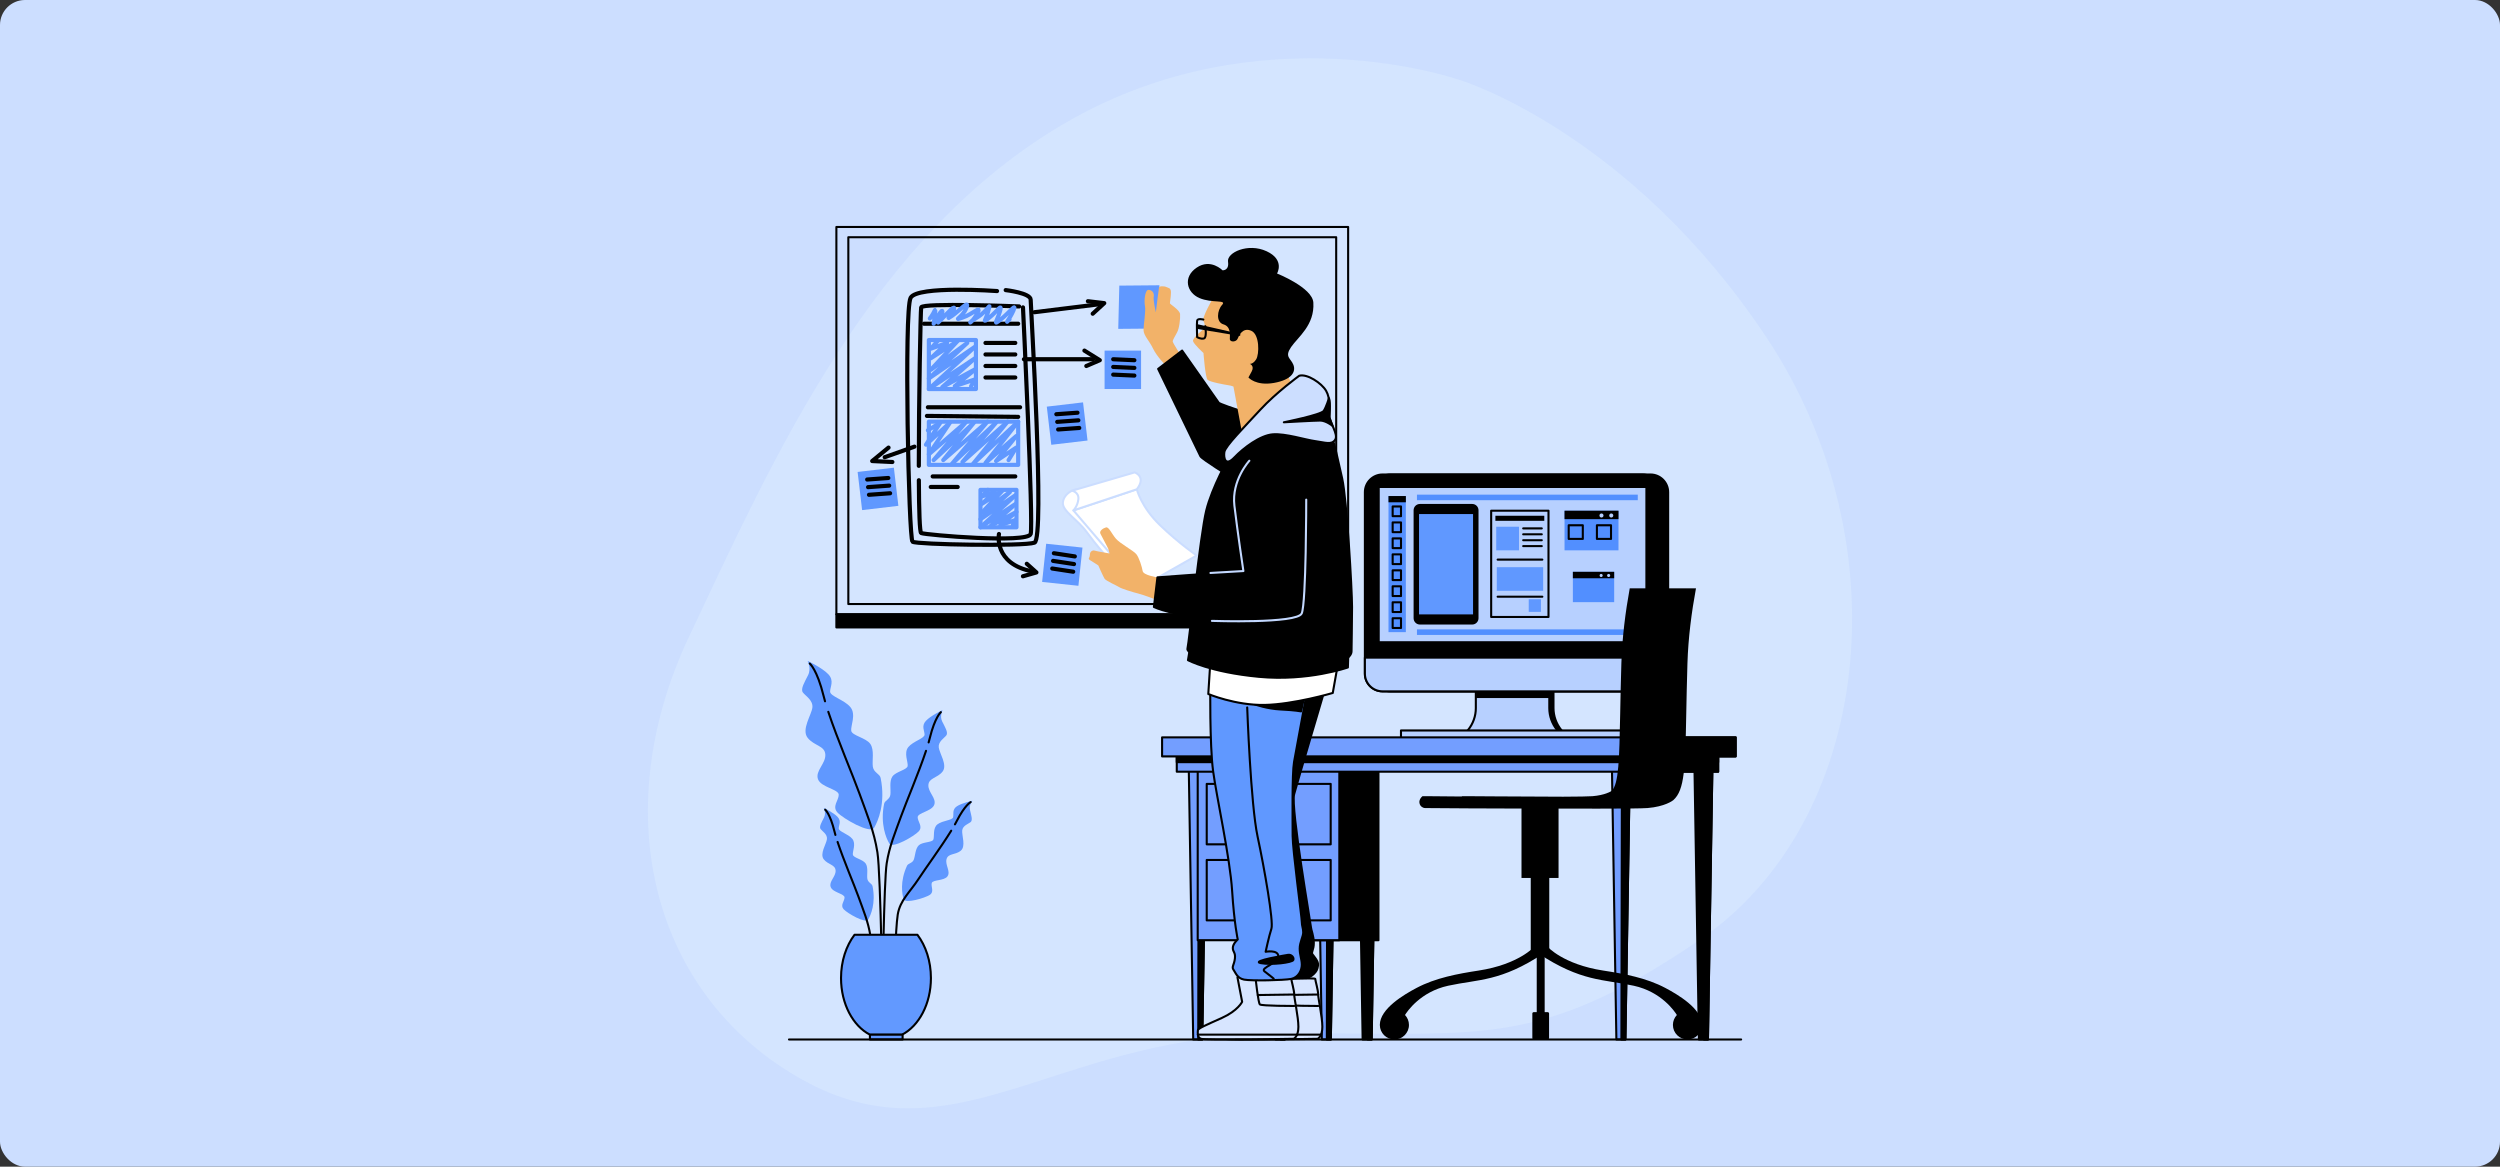 <svg width="1200" height="560" viewBox="0 0 1200 560" fill="none" xmlns="http://www.w3.org/2000/svg">
<rect x="0" y="0" width="1200" height="560" fill="#333333" stroke="none"/>
<rect width="1200" height="560" rx="12" fill="#CCDEFF"/>
<path opacity="0.7" d="M701.008 38.505C701.008 38.505 605.69 4.622 512.134 58.561C418.578 112.513 371.375 219.603 330.834 305.382C290.293 391.16 313.63 478.416 385.057 518.209C456.483 557.989 505.041 499.347 605.235 496.49C705.429 493.634 732.374 507.953 815.512 451.366C898.649 394.78 913.686 261.132 848.097 162.254C782.508 63.363 701.008 38.505 701.008 38.505Z" fill="#D8E9FF"/>
<g clip-path="url(#clip0_1518_32905)">
<path d="M387.662 317.25C387.662 317.25 389.522 320.77 387.872 324.09C386.212 327.41 384.142 330.72 385.382 332.38C386.622 334.04 390.352 336.11 389.942 339.63C389.532 343.15 384.552 350.2 387.662 354.14C390.772 358.08 395.952 357.87 396.162 362.22C396.372 366.57 391.192 370.09 392.642 374.03C394.092 377.97 402.592 378.8 402.592 381.49C402.592 384.18 399.272 387.08 401.972 389.99C404.662 392.89 417.702 400.46 419.562 397.35C421.422 394.24 425.182 385.64 422.712 373.43C422.302 371.38 419.382 370.92 418.962 368.02C418.542 365.12 419.792 359.94 417.722 357.04C415.652 354.14 409.022 353.1 408.602 350.82C408.192 348.54 411.092 342.95 408.192 339.42C405.292 335.9 398.452 334.24 398.452 331.96C398.452 329.68 400.522 326.78 397.622 323.67C394.722 320.56 387.672 317.25 387.672 317.25H387.662Z" fill="#6098FF"/>
<path d="M397.582 341.67C401.892 354.7 409.452 372.34 412.522 380.87C416.252 391.23 419.492 398.73 421.152 409.09C422.812 419.45 423.712 488.84 423.712 488.84" stroke="black" stroke-linecap="round" stroke-linejoin="round"/>
<path d="M388.691 318.5C388.691 318.5 392.211 321.4 395.321 334.04C395.521 334.85 395.751 335.72 396.011 336.62" stroke="black" stroke-linecap="round" stroke-linejoin="round"/>
<path d="M452.43 340.86C452.43 340.86 450.94 343.68 452.26 346.33C453.59 348.98 455.24 351.64 454.25 352.96C453.26 354.28 450.27 355.95 450.6 358.76C450.93 361.58 454.91 367.22 452.42 370.37C449.93 373.52 445.79 373.36 445.62 376.84C445.45 380.32 449.6 383.14 448.44 386.29C447.28 389.44 440.48 390.1 440.48 392.26C440.48 394.42 443.13 396.74 440.98 399.06C438.82 401.38 428.39 407.44 426.9 404.95C425.41 402.46 422.41 395.58 424.38 385.81C424.71 384.17 427.05 383.8 427.38 381.48C427.71 379.16 426.72 375.01 428.37 372.69C430.03 370.37 435.34 369.54 435.67 367.71C436 365.89 433.68 361.41 436 358.59C438.32 355.77 443.79 354.44 443.79 352.62C443.79 350.8 442.13 348.47 444.45 345.99C446.77 343.5 452.41 340.85 452.41 340.85L452.43 340.86Z" fill="#6098FF"/>
<path d="M444.49 360.4C441.04 370.82 434.99 384.95 432.53 391.77C429.54 400.06 426.95 406.06 425.62 414.36C424.29 422.65 423.57 478.18 423.57 478.18" stroke="black" stroke-linecap="round" stroke-linejoin="round"/>
<path d="M451.602 341.859C451.602 341.859 448.782 344.179 446.292 354.299C446.132 354.949 445.952 355.639 445.742 356.359" stroke="black" stroke-linecap="round" stroke-linejoin="round"/>
<path d="M395.402 387.821C395.402 387.821 396.652 390.181 395.542 392.391C394.432 394.601 393.052 396.821 393.882 397.931C394.712 399.041 397.212 400.421 396.932 402.781C396.652 405.141 393.332 409.851 395.412 412.481C397.492 415.111 400.952 414.971 401.092 417.881C401.232 420.791 397.762 423.141 398.732 425.781C399.702 428.421 405.382 428.971 405.382 430.771C405.382 432.571 403.162 434.511 404.962 436.451C406.762 438.391 415.482 443.451 416.722 441.371C417.972 439.291 420.482 433.541 418.822 425.381C418.542 424.011 416.592 423.701 416.312 421.761C416.032 419.821 416.862 416.361 415.482 414.421C414.102 412.481 409.662 411.791 409.382 410.261C409.102 408.741 411.042 405.001 409.102 402.641C407.162 400.281 402.592 399.181 402.592 397.651C402.592 396.121 403.982 394.191 402.042 392.111C400.102 390.031 395.392 387.811 395.392 387.811L395.402 387.821Z" fill="#6098FF"/>
<path d="M402.043 404.141C404.923 412.851 409.983 424.651 412.033 430.351C414.523 437.281 416.693 442.291 417.803 449.221C418.913 456.151 419.513 481.861 419.513 481.861" stroke="black" stroke-linecap="round" stroke-linejoin="round"/>
<path d="M396.102 388.65C396.102 388.65 398.462 390.59 400.532 399.04C400.662 399.58 400.822 400.16 400.992 400.76" stroke="black" stroke-linecap="round" stroke-linejoin="round"/>
<path d="M466.774 384.369C466.774 384.369 465.024 386.379 465.594 388.789C466.164 391.199 467.004 393.679 465.944 394.569C464.884 395.459 462.134 396.239 461.864 398.589C461.594 400.949 463.754 406.289 461.124 408.379C458.494 410.469 455.154 409.539 454.354 412.339C453.554 415.139 456.384 418.229 454.844 420.569C453.294 422.909 447.644 422.149 447.224 423.899C446.814 425.649 448.524 428.049 446.324 429.519C444.124 430.999 434.484 433.929 433.744 431.619C433.004 429.309 431.884 423.139 435.354 415.569C435.934 414.299 437.904 414.449 438.624 412.619C439.334 410.799 439.324 407.229 441.114 405.659C442.904 404.089 447.384 404.429 448.004 403.009C448.624 401.589 447.594 397.499 450.014 395.659C452.444 393.809 457.144 393.779 457.494 392.289C457.844 390.809 456.934 388.599 459.304 387.019C461.664 385.439 466.764 384.359 466.764 384.359L466.774 384.369Z" fill="#6098FF"/>
<path d="M456.573 398.74C451.773 406.56 444.153 416.89 440.853 421.97C436.843 428.14 432.023 432.09 430.913 439.02C429.803 445.95 429.203 471.66 429.203 471.66" stroke="black" stroke-linecap="round" stroke-linejoin="round"/>
<path d="M465.913 385.02C465.913 385.02 463.173 386.37 459.223 394.12C458.963 394.62 458.683 395.15 458.383 395.69" stroke="black" stroke-linecap="round" stroke-linejoin="round"/>
<path d="M417.561 496.649H432.971C441.081 492.469 446.841 481.879 446.841 469.479C446.841 461.339 444.361 453.979 440.361 448.699H410.171C406.171 453.979 403.691 461.339 403.691 469.479C403.691 481.879 409.451 492.469 417.561 496.649Z" fill="#6299FF" stroke="black" stroke-linecap="round" stroke-linejoin="round"/>
<path d="M433.252 496.648H417.562V498.948H433.252V496.648Z" fill="#6299FF" stroke="black" stroke-linecap="round" stroke-linejoin="round"/>
<path d="M647.101 108.949H401.461V294.869H647.101V108.949Z" stroke="black" stroke-linecap="round" stroke-linejoin="round"/>
<path d="M641.369 113.869H407.199V289.939H641.369V113.869Z" stroke="black" stroke-linecap="round" stroke-linejoin="round"/>
<path d="M478.579 139.709C478.579 139.709 440.319 136.939 437.099 142.939C433.869 148.929 436.179 258.639 438.019 260.019C439.859 261.399 491.489 262.319 496.559 260.479C501.629 258.639 494.719 147.089 494.719 143.859C494.719 140.629 482.739 139.249 482.739 139.249" stroke="black" stroke-width="2" stroke-linecap="round" stroke-linejoin="round"/>
<path d="M441.051 230.519C441.131 244.979 441.441 255.579 442.171 255.869C444.471 256.789 493.331 260.939 494.721 256.329C496.101 251.719 491.031 147.549 491.031 147.549" stroke="black" stroke-width="2" stroke-linecap="round" stroke-linejoin="round"/>
<path d="M489.182 147.089C489.182 147.089 442.632 145.249 442.162 147.549C441.872 149.019 441.012 192.209 441.032 223.599" stroke="black" stroke-width="2" stroke-linecap="round" stroke-linejoin="round"/>
<path d="M443.539 155.389H488.719" stroke="black" stroke-width="2" stroke-linecap="round" stroke-linejoin="round"/>
<path d="M484.57 153.3C481.8 156.22 484.57 153.3 486.41 149.13C488.25 144.96 484.57 149.96 480.42 153.3C476.27 156.64 478.58 154.13 479.96 149.54C481.34 144.95 478.58 149.54 474.89 152.46C471.2 155.38 473.05 154.13 474.43 149.12C475.81 144.11 474.43 149.12 468.9 152.46C463.37 155.8 466.13 155.8 468.9 150.79C471.67 145.78 467.06 150.79 461.99 152.46C456.92 154.13 461.99 152.46 463.83 147.87C465.67 143.28 460.6 149.12 456.92 151.63C453.23 154.13 456.92 151.63 457.84 148.71C458.76 145.79 455.54 149.54 451.85 153.3C448.16 157.06 451.85 153.3 452.31 149.96C452.77 146.62 448.16 155.38 448.16 155.38C448.16 155.38 449.54 147.03 448.62 149.12C447.7 151.21 446.32 152.88 446.32 152.88" stroke="#6098FF" stroke-width="2" stroke-linecap="round" stroke-linejoin="round"/>
<path d="M468.442 163.219H445.852V186.729H468.442V163.219Z" stroke="#6098FF" stroke-width="2" stroke-linecap="round" stroke-linejoin="round"/>
<path d="M450.462 163.219L446.772 167.369L454.612 164.609L446.772 171.979L459.682 163.679L446.772 177.509L464.292 164.609L445.852 181.659L467.972 166.449L445.852 186.729L467.972 171.979L452.302 185.809L468.432 177.049L458.292 185.349L467.972 182.119L466.132 185.349" stroke="#6098FF" stroke-width="2" stroke-linecap="round" stroke-linejoin="round"/>
<path d="M487.903 235.129H470.633V253.109H487.903V235.129Z" stroke="#6098FF" stroke-width="2" stroke-linecap="round" stroke-linejoin="round"/>
<path d="M474.163 235.129L471.343 238.299L477.333 236.189L471.343 241.829L481.213 235.479L471.343 246.059L484.733 236.189L470.633 249.229L487.553 237.599L470.633 253.109L487.553 241.829L475.573 252.399L487.903 245.699L480.153 252.049L487.553 249.579L486.143 252.049" stroke="#6098FF" stroke-width="2" stroke-linecap="round" stroke-linejoin="round"/>
<path d="M445.391 195.488H489.641" stroke="black" stroke-width="2" stroke-linecap="round" stroke-linejoin="round"/>
<path d="M444.93 199.639L488.72 200.099" stroke="black" stroke-width="2" stroke-linecap="round" stroke-linejoin="round"/>
<path d="M473.039 164.609H487.329" stroke="black" stroke-width="2" stroke-linecap="round" stroke-linejoin="round"/>
<path d="M473.039 170.139H487.329" stroke="black" stroke-width="2" stroke-linecap="round" stroke-linejoin="round"/>
<path d="M473.039 175.67H487.329" stroke="black" stroke-width="2" stroke-linecap="round" stroke-linejoin="round"/>
<path d="M473.039 181.199H487.329" stroke="black" stroke-width="2" stroke-linecap="round" stroke-linejoin="round"/>
<path d="M488.722 202.398H445.852V223.138H488.722V202.398Z" stroke="#6098FF" stroke-width="2" stroke-linecap="round" stroke-linejoin="round"/>
<path d="M445.393 206.548L451.383 202.858L444.473 213.458L455.993 202.858L445.853 218.068L463.833 202.398L448.153 220.838L467.513 202.858L452.763 220.838L473.973 202.398L456.913 222.678L478.113 202.858L461.983 221.758L483.653 202.398L467.053 222.678L488.723 202.398L473.043 222.218L487.793 209.318L478.113 221.298L487.793 214.848L485.893 217.928L484.113 220.838" stroke="#6098FF" stroke-width="2" stroke-linecap="round" stroke-linejoin="round"/>
<path d="M447.691 228.68H487.331" stroke="black" stroke-width="2" stroke-linecap="round" stroke-linejoin="round"/>
<path d="M446.77 233.75H459.68" stroke="black" stroke-width="2" stroke-linecap="round" stroke-linejoin="round"/>
<path d="M496.551 149.859L528.201 145.969" stroke="black" stroke-width="2" stroke-linecap="round" stroke-linejoin="round"/>
<path d="M491.48 172.439H524.67" stroke="black" stroke-width="2" stroke-linecap="round" stroke-linejoin="round"/>
<path d="M438.932 214.389L424.652 219.459" stroke="black" stroke-width="2" stroke-linecap="round" stroke-linejoin="round"/>
<path d="M479.502 256.33C479.502 256.33 476.732 270.62 495.632 274.31" stroke="black" stroke-width="2" stroke-linecap="round" stroke-linejoin="round"/>
<path d="M492.86 270.619L497.47 274.769L491.02 276.609" stroke="black" stroke-width="2" stroke-linecap="round" stroke-linejoin="round"/>
<path d="M520.52 168.289L527.9 172.899L521.44 175.669" stroke="black" stroke-width="2" stroke-linecap="round" stroke-linejoin="round"/>
<path d="M522.199 144.59L530.039 145.51L524.509 150.58" stroke="black" stroke-width="2" stroke-linecap="round" stroke-linejoin="round"/>
<path d="M426.492 214.85L418.652 221.3L428.332 221.76" stroke="black" stroke-width="2" stroke-linecap="round" stroke-linejoin="round"/>
<path d="M547.719 168.289H530.199V186.729H547.719V168.289Z" fill="#6098FF"/>
<path d="M534.348 172.439L544.488 172.899" stroke="black" stroke-width="2" stroke-linecap="round" stroke-linejoin="round"/>
<path d="M534.348 176.129L544.488 176.589" stroke="black" stroke-width="2" stroke-linecap="round" stroke-linejoin="round"/>
<path d="M534.348 179.818L544.488 180.278" stroke="black" stroke-width="2" stroke-linecap="round" stroke-linejoin="round"/>
<path d="M519.856 193.136L502.457 195.189L504.618 213.502L522.017 211.449L519.856 193.136Z" fill="#6098FF"/>
<path d="M507.051 198.828L517.181 198.098" stroke="black" stroke-width="2" stroke-linecap="round" stroke-linejoin="round"/>
<path d="M507.48 202.488L517.61 201.758" stroke="black" stroke-width="2" stroke-linecap="round" stroke-linejoin="round"/>
<path d="M507.922 206.148L518.042 205.418" stroke="black" stroke-width="2" stroke-linecap="round" stroke-linejoin="round"/>
<path d="M429.056 224.484L411.656 226.537L413.817 244.85L431.217 242.797L429.056 224.484Z" fill="#6098FF"/>
<path d="M416.254 230.169L426.374 229.439" stroke="black" stroke-width="2" stroke-linecap="round" stroke-linejoin="round"/>
<path d="M416.684 233.83L426.804 233.1" stroke="black" stroke-width="2" stroke-linecap="round" stroke-linejoin="round"/>
<path d="M417.113 237.5L427.243 236.77" stroke="black" stroke-width="2" stroke-linecap="round" stroke-linejoin="round"/>
<path d="M519.586 262.845L502.164 260.992L500.214 279.329L517.636 281.181L519.586 262.845Z" fill="#6098FF"/>
<path d="M505.867 265.551L515.907 267.081" stroke="black" stroke-width="2" stroke-linecap="round" stroke-linejoin="round"/>
<path d="M505.48 269.221L515.52 270.751" stroke="black" stroke-width="2" stroke-linecap="round" stroke-linejoin="round"/>
<path d="M505.09 272.891L515.13 274.421" stroke="black" stroke-width="2" stroke-linecap="round" stroke-linejoin="round"/>
<path d="M647.091 294.869H401.461V301.149H647.091V294.869Z" fill="black" stroke="black" stroke-linecap="round" stroke-linejoin="round"/>
<path d="M745.669 339.88V328.15H710.399V339.88C710.399 343.71 709.079 347.42 706.649 350.42L705.109 352.33H750.959L749.419 350.42C746.989 347.42 745.669 343.71 745.669 339.88Z" fill="black" stroke="black" stroke-linecap="round" stroke-linejoin="round"/>
<path d="M743.669 339.88V328.15H708.399V339.88C708.399 343.71 707.079 347.42 704.649 350.42L703.109 352.33H748.959L747.419 350.42C744.989 347.42 743.669 343.71 743.669 339.88Z" fill="#B7D0FF" stroke="black" stroke-linecap="round" stroke-linejoin="round"/>
<path d="M743.949 331.471H708.539V335.061H743.949V331.471Z" fill="black"/>
<path d="M788.428 227.76H663.628C658.945 227.76 655.148 231.556 655.148 236.24V323.37C655.148 328.053 658.945 331.85 663.628 331.85H788.428C793.112 331.85 796.908 328.053 796.908 323.37V236.24C796.908 231.556 793.112 227.76 788.428 227.76Z" fill="black" stroke="black" stroke-linecap="round" stroke-linejoin="round"/>
<path d="M792.229 227.76H667.429C662.746 227.76 658.949 231.556 658.949 236.24V323.37C658.949 328.053 662.746 331.85 667.429 331.85H792.229C796.913 331.85 800.709 328.053 800.709 323.37V236.24C800.709 231.556 796.913 227.76 792.229 227.76Z" fill="black" stroke="black" stroke-linecap="round" stroke-linejoin="round"/>
<path d="M655.148 315.67H796.908V323.37C796.908 328.05 793.108 331.85 788.428 331.85H663.628C658.948 331.85 655.148 328.05 655.148 323.37V315.67Z" fill="#B7D0FF" stroke="black" stroke-linecap="round" stroke-linejoin="round"/>
<path d="M789.777 234.24H662.277V307.78H789.777V234.24Z" fill="#B7D0FF"/>
<path d="M706.647 241.9H681.567C679.888 241.9 678.527 243.261 678.527 244.94V296.74C678.527 298.419 679.888 299.78 681.567 299.78H706.647C708.326 299.78 709.687 298.419 709.687 296.74V244.94C709.687 243.261 708.326 241.9 706.647 241.9Z" fill="black"/>
<path d="M707.067 246.75H681.137V294.91H707.067V246.75Z" fill="#6098FF"/>
<path d="M741.259 247.561H717.789V249.991H741.259V247.561Z" fill="black"/>
<path d="M729.117 252.83H718.188V264.16H729.117V252.83Z" fill="#6098FF"/>
<path d="M739.639 287.631H733.789V293.701H739.639V287.631Z" fill="#6098FF"/>
<path d="M740.717 272.25H718.457V283.58H740.717V272.25Z" fill="#6098FF"/>
<path d="M731.137 253.631H740.047" stroke="black" stroke-linecap="round" stroke-linejoin="round"/>
<path d="M731.137 256.471H740.047" stroke="black" stroke-linecap="round" stroke-linejoin="round"/>
<path d="M731.137 259.301H740.047" stroke="black" stroke-linecap="round" stroke-linejoin="round"/>
<path d="M731.137 262.131H740.047" stroke="black" stroke-linecap="round" stroke-linejoin="round"/>
<path d="M718.867 268.611H740.317" stroke="black" stroke-linecap="round" stroke-linejoin="round"/>
<path d="M718.867 286.42H740.317" stroke="black" stroke-linecap="round" stroke-linejoin="round"/>
<path d="M743.278 245.141H715.758V296.141H743.278V245.141Z" stroke="black" stroke-linecap="round" stroke-linejoin="round"/>
<path d="M776.877 245.141H750.977V264.161H776.877V245.141Z" fill="#528FFF"/>
<path d="M776.877 245.141H750.977V249.191H776.877V245.141Z" fill="black"/>
<path d="M759.747 252.131H752.977V258.681H759.747V252.131Z" stroke="black" stroke-linecap="round" stroke-linejoin="round"/>
<path d="M773.286 252.131H766.516V258.681H773.286V252.131Z" stroke="black" stroke-linecap="round" stroke-linejoin="round"/>
<path d="M774.386 247.441C774.386 247.981 773.946 248.421 773.406 248.421C772.866 248.421 772.426 247.981 772.426 247.441C772.426 246.901 772.866 246.461 773.406 246.461C773.946 246.461 774.386 246.901 774.386 247.441Z" fill="#B7D0FF"/>
<path d="M768.707 248.421C769.248 248.421 769.687 247.982 769.687 247.441C769.687 246.9 769.248 246.461 768.707 246.461C768.165 246.461 767.727 246.9 767.727 247.441C767.727 247.982 768.165 248.421 768.707 248.421Z" fill="#B7D0FF"/>
<path d="M774.807 274.469H754.977V289.039H774.807V274.469Z" fill="#528FFF"/>
<path d="M774.807 274.469H754.977V277.569H774.807V274.469Z" fill="black"/>
<path d="M772.898 276.229C772.898 276.649 772.558 276.979 772.148 276.979C771.738 276.979 771.398 276.639 771.398 276.229C771.398 275.819 771.738 275.479 772.148 275.479C772.558 275.479 772.898 275.819 772.898 276.229Z" fill="#B7D0FF"/>
<path d="M769.305 276.229C769.305 276.649 768.965 276.979 768.555 276.979C768.145 276.979 767.805 276.639 767.805 276.229C767.805 275.819 768.145 275.479 768.555 275.479C768.965 275.479 769.305 275.819 769.305 276.229Z" fill="#B7D0FF"/>
<path d="M674.807 238.1H666.477V303.43H674.807V238.1Z" fill="#528FFF"/>
<path d="M674.807 238.1H666.477V241.1H674.807V238.1Z" fill="black"/>
<path d="M672.477 243.1H668.477V247.77H672.477V243.1Z" stroke="black" stroke-linecap="round" stroke-linejoin="round"/>
<path d="M672.477 250.76H668.477V255.43H672.477V250.76Z" stroke="black" stroke-linecap="round" stroke-linejoin="round"/>
<path d="M672.477 258.43H668.477V263.1H672.477V258.43Z" stroke="black" stroke-linecap="round" stroke-linejoin="round"/>
<path d="M672.477 266.1H668.477V270.77H672.477V266.1Z" stroke="black" stroke-linecap="round" stroke-linejoin="round"/>
<path d="M672.477 273.76H668.477V278.43H672.477V273.76Z" stroke="black" stroke-linecap="round" stroke-linejoin="round"/>
<path d="M672.477 281.43H668.477V286.1H672.477V281.43Z" stroke="black" stroke-linecap="round" stroke-linejoin="round"/>
<path d="M672.477 289.1H668.477V293.77H672.477V289.1Z" stroke="black" stroke-linecap="round" stroke-linejoin="round"/>
<path d="M672.477 296.76H668.477V301.43H672.477V296.76Z" stroke="black" stroke-linecap="round" stroke-linejoin="round"/>
<path d="M786.137 237.43H680.137V240.1H786.137V237.43Z" fill="#528FFF"/>
<path d="M786.137 302.1H680.137V304.77H786.137V302.1Z" fill="#528FFF"/>
<path d="M748.958 352.33H703.098V354.42H748.958V352.33Z" fill="black" stroke="black" stroke-linecap="round" stroke-linejoin="round"/>
<path d="M778.939 350.619H672.469V354.419H778.939V350.619Z" fill="#B7D0FF" stroke="black" stroke-linecap="round" stroke-linejoin="round"/>
<path d="M577.07 498.949H572.74L570.57 366.279H579.24L577.07 498.949Z" fill="#739EFF" stroke="black" stroke-linecap="round" stroke-linejoin="round"/>
<path d="M577.07 498.949H575.16L575.41 366.279H579.24L577.07 498.949Z" fill="black" stroke="black" stroke-linecap="round" stroke-linejoin="round"/>
<path d="M638.801 498.949H634.471L632.301 366.279H640.971L638.801 498.949Z" fill="#739EFF" stroke="black" stroke-linecap="round" stroke-linejoin="round"/>
<path d="M638.801 498.949H636.891L637.141 366.279H640.971L638.801 498.949Z" fill="black" stroke="black" stroke-linecap="round" stroke-linejoin="round"/>
<path d="M616.691 498.949H612.361L610.191 366.279H618.861L616.691 498.949Z" fill="black" stroke="black" stroke-linecap="round" stroke-linejoin="round"/>
<path d="M616.691 498.949H614.781L615.041 366.279H618.861L616.691 498.949Z" fill="black" stroke="black" stroke-linecap="round" stroke-linejoin="round"/>
<path d="M658.402 498.949H654.072L651.902 366.279H660.572L658.402 498.949Z" fill="black" stroke="black" stroke-linecap="round" stroke-linejoin="round"/>
<path d="M658.402 498.949H656.492L656.742 366.279H660.572L658.402 498.949Z" fill="black" stroke="black" stroke-linecap="round" stroke-linejoin="round"/>
<path d="M661.652 368.299H593.672V451.299H661.652V368.299Z" fill="black" stroke="black" stroke-linecap="round" stroke-linejoin="round"/>
<path d="M642.882 368.299H574.902V451.299H642.882V368.299Z" fill="#739EFF" stroke="black" stroke-linecap="round" stroke-linejoin="round"/>
<path d="M780.191 498.949H775.861L773.691 366.279H782.361L780.191 498.949Z" fill="#739EFF" stroke="black" stroke-linecap="round" stroke-linejoin="round"/>
<path d="M780.191 498.949H778.281L778.531 366.279H782.361L780.191 498.949Z" fill="black" stroke="black" stroke-linecap="round" stroke-linejoin="round"/>
<path d="M819.812 498.949H815.483L813.312 366.279H821.983L819.812 498.949Z" fill="black" stroke="black" stroke-linecap="round" stroke-linejoin="round"/>
<path d="M819.812 498.949H817.902L818.152 366.279H821.982L819.812 498.949Z" fill="black" stroke="black" stroke-linecap="round" stroke-linejoin="round"/>
<path d="M824.712 361.279H564.852V370.409H824.712V361.279Z" fill="#739EFF" stroke="black" stroke-linecap="round" stroke-linejoin="round"/>
<path d="M824.712 361.279H564.852V365.839H824.712V361.279Z" fill="black" stroke="black" stroke-linecap="round" stroke-linejoin="round"/>
<path d="M824.719 361.279H786.359V370.409H824.719V361.279Z" fill="black" stroke="black" stroke-linecap="round" stroke-linejoin="round"/>
<path d="M833.111 353.939H557.801V363.069H833.111V353.939Z" fill="#739EFF" stroke="black" stroke-linecap="round" stroke-linejoin="round"/>
<path d="M833.11 353.939H794.75V363.069H833.11V353.939Z" fill="black" stroke="black" stroke-linecap="round" stroke-linejoin="round"/>
<path d="M638.73 376.279H579.23V405.279H638.73V376.279Z" fill="#739EFF" stroke="black" stroke-linecap="round" stroke-linejoin="round"/>
<path d="M615.48 387.779H602.48V392.279H615.48V387.779Z" fill="black" stroke="black" stroke-linecap="round" stroke-linejoin="round"/>
<path d="M638.73 412.779H579.23V441.779H638.73V412.779Z" fill="#739EFF" stroke="black" stroke-linecap="round" stroke-linejoin="round"/>
<path d="M615.48 424.279H602.48V428.779H615.48V424.279Z" fill="black" stroke="black" stroke-linecap="round" stroke-linejoin="round"/>
<path d="M730.322 421.42H748.102V385.66H730.322V421.42Z" fill="black"/>
<path d="M734.758 458.24H743.648V408.72H734.758V458.24Z" fill="black"/>
<path d="M742.829 454.43C742.829 454.43 750.299 462.9 769.499 465.86C779.639 467.42 790.199 469.36 799.359 474.21C805.249 477.33 816.979 484.16 816.979 491.96C816.979 495.82 813.849 498.95 809.989 498.95C806.129 498.95 802.999 495.82 802.999 491.96C802.999 490.11 803.729 488.45 804.899 487.2C803.929 485.61 797.569 476.06 784.189 473.15C769.589 469.98 758.929 471.27 738.379 457.61L742.819 454.44L742.829 454.43Z" fill="black"/>
<path d="M736.47 454.43C736.47 454.43 729 462.9 709.8 465.86C699.66 467.42 689.1 469.36 679.94 474.21C674.05 477.33 662.32 484.16 662.32 491.96C662.32 495.82 665.45 498.95 669.31 498.95C673.17 498.95 676.3 495.82 676.3 491.96C676.3 490.11 675.57 488.45 674.4 487.2C675.37 485.61 681.73 476.06 695.11 473.15C709.71 469.98 720.37 471.27 740.92 457.61L736.48 454.44L736.47 454.43Z" fill="black"/>
<path d="M736.181 498.951H742.891C743.255 498.951 743.551 498.656 743.551 498.291V486.491C743.551 486.127 743.255 485.831 742.891 485.831H736.181C735.816 485.831 735.521 486.127 735.521 486.491V498.291C735.521 498.656 735.816 498.951 736.181 498.951Z" fill="black"/>
<path d="M737.631 498.939H741.441V455.609H737.631V498.939Z" fill="black"/>
<path d="M782.271 282.41C780.221 293.66 778.641 305.96 778.261 318.27C777.981 327.55 777.821 335.5 777.691 342.51C777.261 364.29 777.031 376.38 773.601 379.63C773.161 379.93 770.331 381.68 764.381 382.17C762.721 382.31 757.451 382.38 750.271 382.42C727.501 382.35 703.571 382.16 703.181 382.16H701.791C701.731 382.21 701.681 382.27 701.631 382.32C687.961 382.24 684.431 382.16 684.181 382.16H682.791C679.921 384.65 681.641 387.85 684.131 387.87C686.001 387.89 718.601 388.15 740.881 388.15C744.831 388.15 748.531 388.15 751.831 388.12C757.251 388.14 762.411 388.15 766.881 388.15C778.551 388.15 788.221 388.08 790.851 387.86C799.101 387.17 802.801 384.39 803.191 384.07C808.691 379.19 808.901 368.48 809.401 342.61C809.541 335.61 809.691 327.67 809.971 318.43C810.351 306.04 811.981 293.66 814.071 282.4H782.261L782.271 282.41Z" fill="black"/>
<path d="M605.477 469.12L607.727 480.87C607.727 480.87 605.727 485.12 597.977 488.62C590.227 492.12 586.477 493.62 586.477 494.62C586.477 495.62 585.977 497.87 587.977 498.62C589.977 499.37 632.477 498.62 632.477 498.62C632.477 498.62 634.727 497.62 634.727 492.87C634.727 488.12 632.727 479.37 632.727 477.37C632.727 475.37 631.317 470.55 631.317 469.88C631.317 469.21 614.227 470.12 614.227 470.12C614.227 470.12 609.227 465.37 605.477 469.12Z" fill="#D7E5FF" stroke="black" stroke-linecap="round" stroke-linejoin="round"/>
<path d="M614.227 470.119C614.227 470.119 615.477 481.369 616.227 482.119C616.977 482.869 632.727 482.869 632.727 482.869" fill="#D7E5FF"/>
<path d="M614.227 470.119C614.227 470.119 615.477 481.369 616.227 482.119C616.977 482.869 632.727 482.869 632.727 482.869" stroke="black" stroke-linecap="round" stroke-linejoin="round"/>
<path d="M632.727 477.369L615.227 477.619" stroke="black" stroke-linecap="round" stroke-linejoin="round"/>
<path d="M586.477 496.619H634.227" stroke="black" stroke-linecap="round" stroke-linejoin="round"/>
<path d="M636.717 328.201C636.717 328.201 622.857 374.861 621.167 381.281C619.477 387.701 629.277 444.171 629.277 445.181C629.277 446.191 630.627 449.241 630.627 452.621C630.627 456.001 629.277 457.021 629.947 458.031C630.627 459.041 632.987 461.411 632.647 463.441C632.307 465.471 631.967 466.141 630.617 467.501C629.267 468.861 627.917 469.191 627.917 469.191H619.807C619.807 469.191 617.777 453.971 612.367 413.741C606.957 373.501 615.747 350.511 617.437 343.071C619.127 335.631 622.507 329.211 622.507 329.211L636.707 328.201H636.717Z" fill="black" stroke="black" stroke-linecap="round" stroke-linejoin="round"/>
<path d="M593.977 469.12L596.227 480.87C596.227 480.87 594.227 485.12 586.477 488.62C578.727 492.12 574.977 493.62 574.977 494.62C574.977 495.62 574.477 497.87 576.477 498.62C578.477 499.37 620.977 498.62 620.977 498.62C620.977 498.62 623.227 497.62 623.227 492.87C623.227 488.12 621.227 479.37 621.227 477.37C621.227 475.37 619.817 470.55 619.817 469.88C619.817 469.21 602.727 470.12 602.727 470.12C602.727 470.12 597.727 465.37 593.977 469.12Z" fill="#D7E5FF" stroke="black" stroke-linecap="round" stroke-linejoin="round"/>
<path d="M602.727 470.119C602.727 470.119 603.977 481.369 604.727 482.119C605.477 482.869 621.227 482.869 621.227 482.869" fill="#D7E5FF"/>
<path d="M602.727 470.119C602.727 470.119 603.977 481.369 604.727 482.119C605.477 482.869 621.227 482.869 621.227 482.869" stroke="black" stroke-linecap="round" stroke-linejoin="round"/>
<path d="M621.227 477.369L603.727 477.619" stroke="black" stroke-linecap="round" stroke-linejoin="round"/>
<path d="M574.977 496.619H622.727" stroke="black" stroke-linecap="round" stroke-linejoin="round"/>
<path d="M580.938 328.201C580.938 328.201 580.598 357.621 582.288 370.131C583.978 382.641 590.398 411.721 591.418 427.611C592.438 443.501 594.118 450.941 594.118 450.941C594.118 450.941 591.748 452.971 591.748 455.001C591.748 457.031 593.098 457.031 592.758 460.071C592.418 463.111 591.068 464.131 592.078 465.481C593.088 466.831 593.768 469.541 597.148 470.211C600.528 470.891 616.418 470.551 619.798 469.871C623.178 469.191 624.868 465.811 624.868 463.111C624.868 460.411 623.858 458.381 623.858 455.331C623.858 452.281 625.548 449.581 625.548 447.551C625.548 445.521 624.868 444.511 624.868 442.481C624.868 440.451 620.468 407.991 620.468 401.231C620.468 394.471 620.128 371.481 621.148 365.731C622.158 359.981 627.238 332.601 627.238 332.601L580.918 328.201H580.938Z" fill="#6098FF" stroke="black" stroke-linecap="round" stroke-linejoin="round"/>
<path d="M602.359 338.121C602.359 338.121 608.129 340.241 614.809 340.551C621.489 340.851 624.519 341.461 624.519 341.461L626.339 332.961L602.359 338.121Z" fill="black" stroke="black" stroke-linecap="round" stroke-linejoin="round"/>
<path d="M598.656 339.582C598.656 339.582 600.316 386.042 603.636 401.532C606.956 417.022 611.376 442.462 610.276 445.782C609.166 449.102 607.506 456.842 607.506 456.842C607.506 456.842 613.586 455.732 613.586 459.052C613.586 462.372 604.736 464.582 606.946 466.242C609.156 467.902 611.356 469.732 611.356 469.732" stroke="black" stroke-linecap="round" stroke-linejoin="round"/>
<path d="M618.307 458.321C618.307 458.321 599.947 461.301 605.157 462.291C610.367 463.281 620.287 462.041 620.787 460.801C621.287 459.561 619.797 458.071 618.307 458.321Z" fill="black" stroke="black" stroke-linecap="round" stroke-linejoin="round"/>
<path d="M537.268 137.1L536.758 157.86L556.338 157.69L556.508 136.93L537.268 137.1Z" fill="#6098FF"/>
<path d="M559.538 175.41C559.538 175.41 555.318 171.19 553.458 167.31C551.598 163.43 548.898 161.07 548.898 158.37C548.898 155.67 550.078 149.43 549.578 146.89C549.078 144.35 549.578 139.13 551.268 139.13C552.958 139.13 554.138 140.65 553.798 142.34C553.458 144.03 554.808 149.93 554.808 149.93C554.808 149.93 556.158 138.62 556.328 137.95C556.498 137.27 558.858 137.27 559.868 137.78C560.878 138.29 562.058 138.12 562.058 140.31C562.058 142.5 561.548 145.04 561.548 145.54C561.548 146.04 566.278 148.75 566.438 150.77C566.608 152.8 566.098 157.69 564.918 159.71C563.738 161.74 563.058 163.09 562.888 163.76C562.718 164.44 567.448 171.52 567.448 171.52L559.518 175.4L559.538 175.41Z" fill="#F2B269"/>
<path d="M567.41 168.279L555.91 177.069C555.91 177.069 575.52 217.639 576.2 218.999C576.88 220.349 591.08 229.139 591.08 229.139L612.38 202.769C612.38 202.769 585.67 194.319 584.99 193.299C584.31 192.289 567.41 168.279 567.41 168.279Z" fill="black" stroke="black" stroke-linecap="round" stroke-linejoin="round"/>
<path d="M580.98 317.371L579.98 333.121C579.98 333.121 592.98 338.621 606.98 338.371C620.98 338.121 639.73 332.621 639.73 332.621L642.48 317.121C642.48 317.121 608.73 319.871 598.48 318.871C588.23 317.871 580.98 317.371 580.98 317.371Z" fill="white" stroke="black" stroke-linecap="round" stroke-linejoin="round"/>
<path d="M570.98 312.371L570.23 316.871C570.23 316.871 580.82 322.651 604.23 324.871C627.98 327.121 646.98 320.371 646.98 320.371L647.23 312.621C647.23 312.621 628.73 317.371 609.23 317.121C589.73 316.871 570.98 312.371 570.98 312.371Z" fill="black" stroke="black" stroke-linecap="round" stroke-linejoin="round"/>
<path d="M589.98 219.369C589.98 219.369 581.73 233.869 578.98 245.119C576.23 256.369 570.73 308.369 569.98 311.369C569.23 314.369 586.73 320.369 598.23 320.619C609.73 320.869 635.48 321.369 639.98 319.619C644.48 317.869 648.73 315.369 648.73 312.619C648.73 309.869 648.98 299.619 648.98 291.369C648.98 283.119 646.48 239.619 644.23 229.619C641.98 219.619 640.48 212.619 639.73 211.369C638.98 210.119 633.48 204.119 622.23 204.869C610.98 205.619 601.48 209.869 597.23 212.369C592.98 214.869 589.98 219.369 589.98 219.369Z" fill="black" stroke="black" stroke-linecap="round" stroke-linejoin="round"/>
<path d="M514.579 235.53C514.579 235.53 510.519 237.22 510.179 241.28C509.839 245.34 517.279 249.39 521.679 255.48C526.079 261.57 531.819 267.99 531.819 267.99L540.609 280.16L551.089 271.37L524.039 239.93C524.039 239.93 525.389 236.89 523.699 235.87C522.009 234.86 517.609 234.18 514.569 235.53H514.579Z" fill="white" stroke="#CBDDFF" stroke-linecap="round" stroke-linejoin="round"/>
<path d="M515.25 244.999L545.68 234.859C545.68 234.859 547.71 243.309 556.84 252.099C565.97 260.889 574.42 266.639 574.42 266.639L547.03 282.189L515.25 244.999Z" fill="white" stroke="#CBDDFF" stroke-linecap="round" stroke-linejoin="round"/>
<path d="M515.248 245C515.248 245 517.278 242.97 517.618 239.59C517.958 236.21 514.578 235.53 514.578 235.53L544.668 226.74C544.668 226.74 550.418 228.77 545.678 234.85L515.248 244.99V245Z" fill="white" stroke="#CBDDFF" stroke-linecap="round" stroke-linejoin="round"/>
<path d="M555.578 277.149C555.578 277.149 548.818 276.139 548.478 274.109C548.138 272.079 546.788 267.689 545.438 265.999C544.088 264.309 537.658 260.929 535.628 258.559C533.598 256.189 532.248 252.809 530.898 253.149C529.548 253.489 527.518 254.839 528.198 256.189C528.878 257.539 531.918 263.289 531.918 263.289L532.598 265.659C532.598 265.659 526.508 264.649 525.498 264.309C524.488 263.969 523.128 264.649 523.128 266.339C523.128 268.029 521.778 268.029 523.468 269.039C525.158 270.049 527.188 271.409 527.188 271.409C527.188 271.409 529.558 276.819 530.228 277.829C530.908 278.839 536.318 281.209 537.328 281.889C538.338 282.569 543.748 284.259 546.458 284.929C549.158 285.609 555.248 287.969 555.248 287.969L556.938 280.189L555.588 277.149H555.578Z" fill="#F2B269"/>
<path d="M627.259 230.49C627.259 230.49 626.579 259.23 626.579 260.58C626.579 261.93 627.589 289.66 624.549 292.02C621.509 294.38 606.629 297.43 584.989 296.75C563.349 296.07 553.879 291.34 553.879 291.34L555.569 277.14L596.819 274.1C596.819 274.1 592.419 242.66 593.099 231.84C593.779 221.02 602.569 215.27 602.569 215.27" fill="black"/>
<path d="M627.259 230.49C627.259 230.49 626.579 259.23 626.579 260.58C626.579 261.93 627.589 289.66 624.549 292.02C621.509 294.38 606.629 297.43 584.989 296.75C563.349 296.07 553.879 291.34 553.879 291.34L555.569 277.14L596.819 274.1C596.819 274.1 592.419 242.66 593.099 231.84C593.779 221.02 602.569 215.27 602.569 215.27" stroke="black" stroke-linecap="round" stroke-linejoin="round"/>
<path d="M581.73 298.02C581.73 298.02 622.68 299.46 624.83 294.43C626.99 289.4 626.99 239.83 626.99 239.83" stroke="#C3D8FF" stroke-linecap="round" stroke-linejoin="round"/>
<path d="M599.69 221.15C599.69 221.15 591.07 230.49 592.51 242.7C593.95 254.91 596.83 274.1 596.83 274.1L581.02 275.02" stroke="#C3D8FF" stroke-linecap="round" stroke-linejoin="round"/>
<path d="M582.247 143.071C582.247 143.071 576.577 152.881 577.667 154.181C578.757 155.481 577.887 157.881 577.887 157.881C577.887 157.881 572.217 162.241 572.657 163.761C573.097 165.291 577.667 169.431 577.667 169.431C577.667 169.431 578.537 181.201 579.627 182.291C580.717 183.381 588.127 184.691 589.657 184.911C591.187 185.131 592.057 185.561 592.057 185.561L596.417 209.101L620.827 187.091L616.907 176.631C616.907 176.631 614.727 162.681 614.947 156.141C615.167 149.601 603.837 141.761 597.077 139.791C590.317 137.831 582.257 143.061 582.257 143.061L582.247 143.071Z" fill="#F2B269"/>
<path d="M586.829 129.77C586.829 129.77 581.159 123.89 574.409 128.46C567.659 133.03 569.619 140.45 575.719 143.06C581.819 145.68 589.009 143.71 586.619 146.33C584.219 148.95 583.569 154.61 587.269 155.7C590.969 156.79 590.319 160.93 590.319 162.67C590.319 164.41 593.369 164.2 594.019 162.67C594.669 161.14 596.419 157 600.559 158.75C604.699 160.5 604.479 170.08 602.959 172.48C601.429 174.88 599.909 174.66 599.909 174.66C599.909 174.66 602.309 175.53 600.779 178.36L599.249 181.19C599.249 181.19 602.739 185.33 611.449 183.81C620.169 182.28 622.129 178.36 620.819 175.09C619.509 171.82 616.459 171.39 619.729 166.59C622.999 161.79 631.069 156.13 630.409 145.23C629.969 138.04 612.979 131.28 612.979 131.28C612.979 131.28 616.899 124.74 607.969 120.6C599.029 116.46 588.789 121.25 589.449 125.61C590.099 129.97 586.829 129.75 586.829 129.75V129.77Z" fill="black"/>
<path d="M577.607 153.39C577.607 153.39 574.837 152.65 574.617 153.96C574.397 155.27 574.617 161.81 574.617 161.81C574.617 161.81 576.357 162.9 577.887 162.46C579.417 162.02 578.537 156.58 578.537 156.58" stroke="black" stroke-linecap="round" stroke-linejoin="round"/>
<path d="M594.886 160.721L574.816 157.401L574.836 156.141L594.886 160.721Z" fill="black" stroke="black" stroke-linecap="round" stroke-linejoin="round"/>
<path d="M623.659 180.341C623.659 180.341 612.549 188.401 604.919 196.691C597.289 204.971 588.139 214.121 587.699 216.961C587.259 219.801 588.139 224.151 592.489 219.581C596.849 215.001 604.909 208.901 611.009 208.471C617.109 208.031 626.479 211.091 631.279 211.741C636.079 212.391 639.129 213.701 640.869 211.091C642.609 208.481 638.039 202.591 638.039 199.541C638.039 196.491 638.689 191.261 636.509 187.551C634.329 183.851 627.359 179.271 623.649 180.361L623.659 180.341Z" fill="#CCDEFF" stroke="black" stroke-linecap="round" stroke-linejoin="round"/>
<path d="M637.9 191.131C637.9 191.131 636.64 195.331 635.38 197.231C634.12 199.121 616.25 202.701 616.25 202.701C616.25 202.701 630.97 201.861 633.7 201.861C636.43 201.861 639.59 204.381 639.59 204.381L638.12 200.391C638.12 200.391 638.75 193.031 637.91 191.141L637.9 191.131Z" fill="black" stroke="black" stroke-linecap="round" stroke-linejoin="round"/>
<path d="M378.73 498.949H835.73" stroke="black" stroke-linecap="round" stroke-linejoin="round"/>
</g>
<defs>
<clipPath id="clip0_1518_32905">
<rect width="472.23" height="439.45" fill="white" transform="translate(364 60)"/>
</clipPath>
</defs>
</svg>
